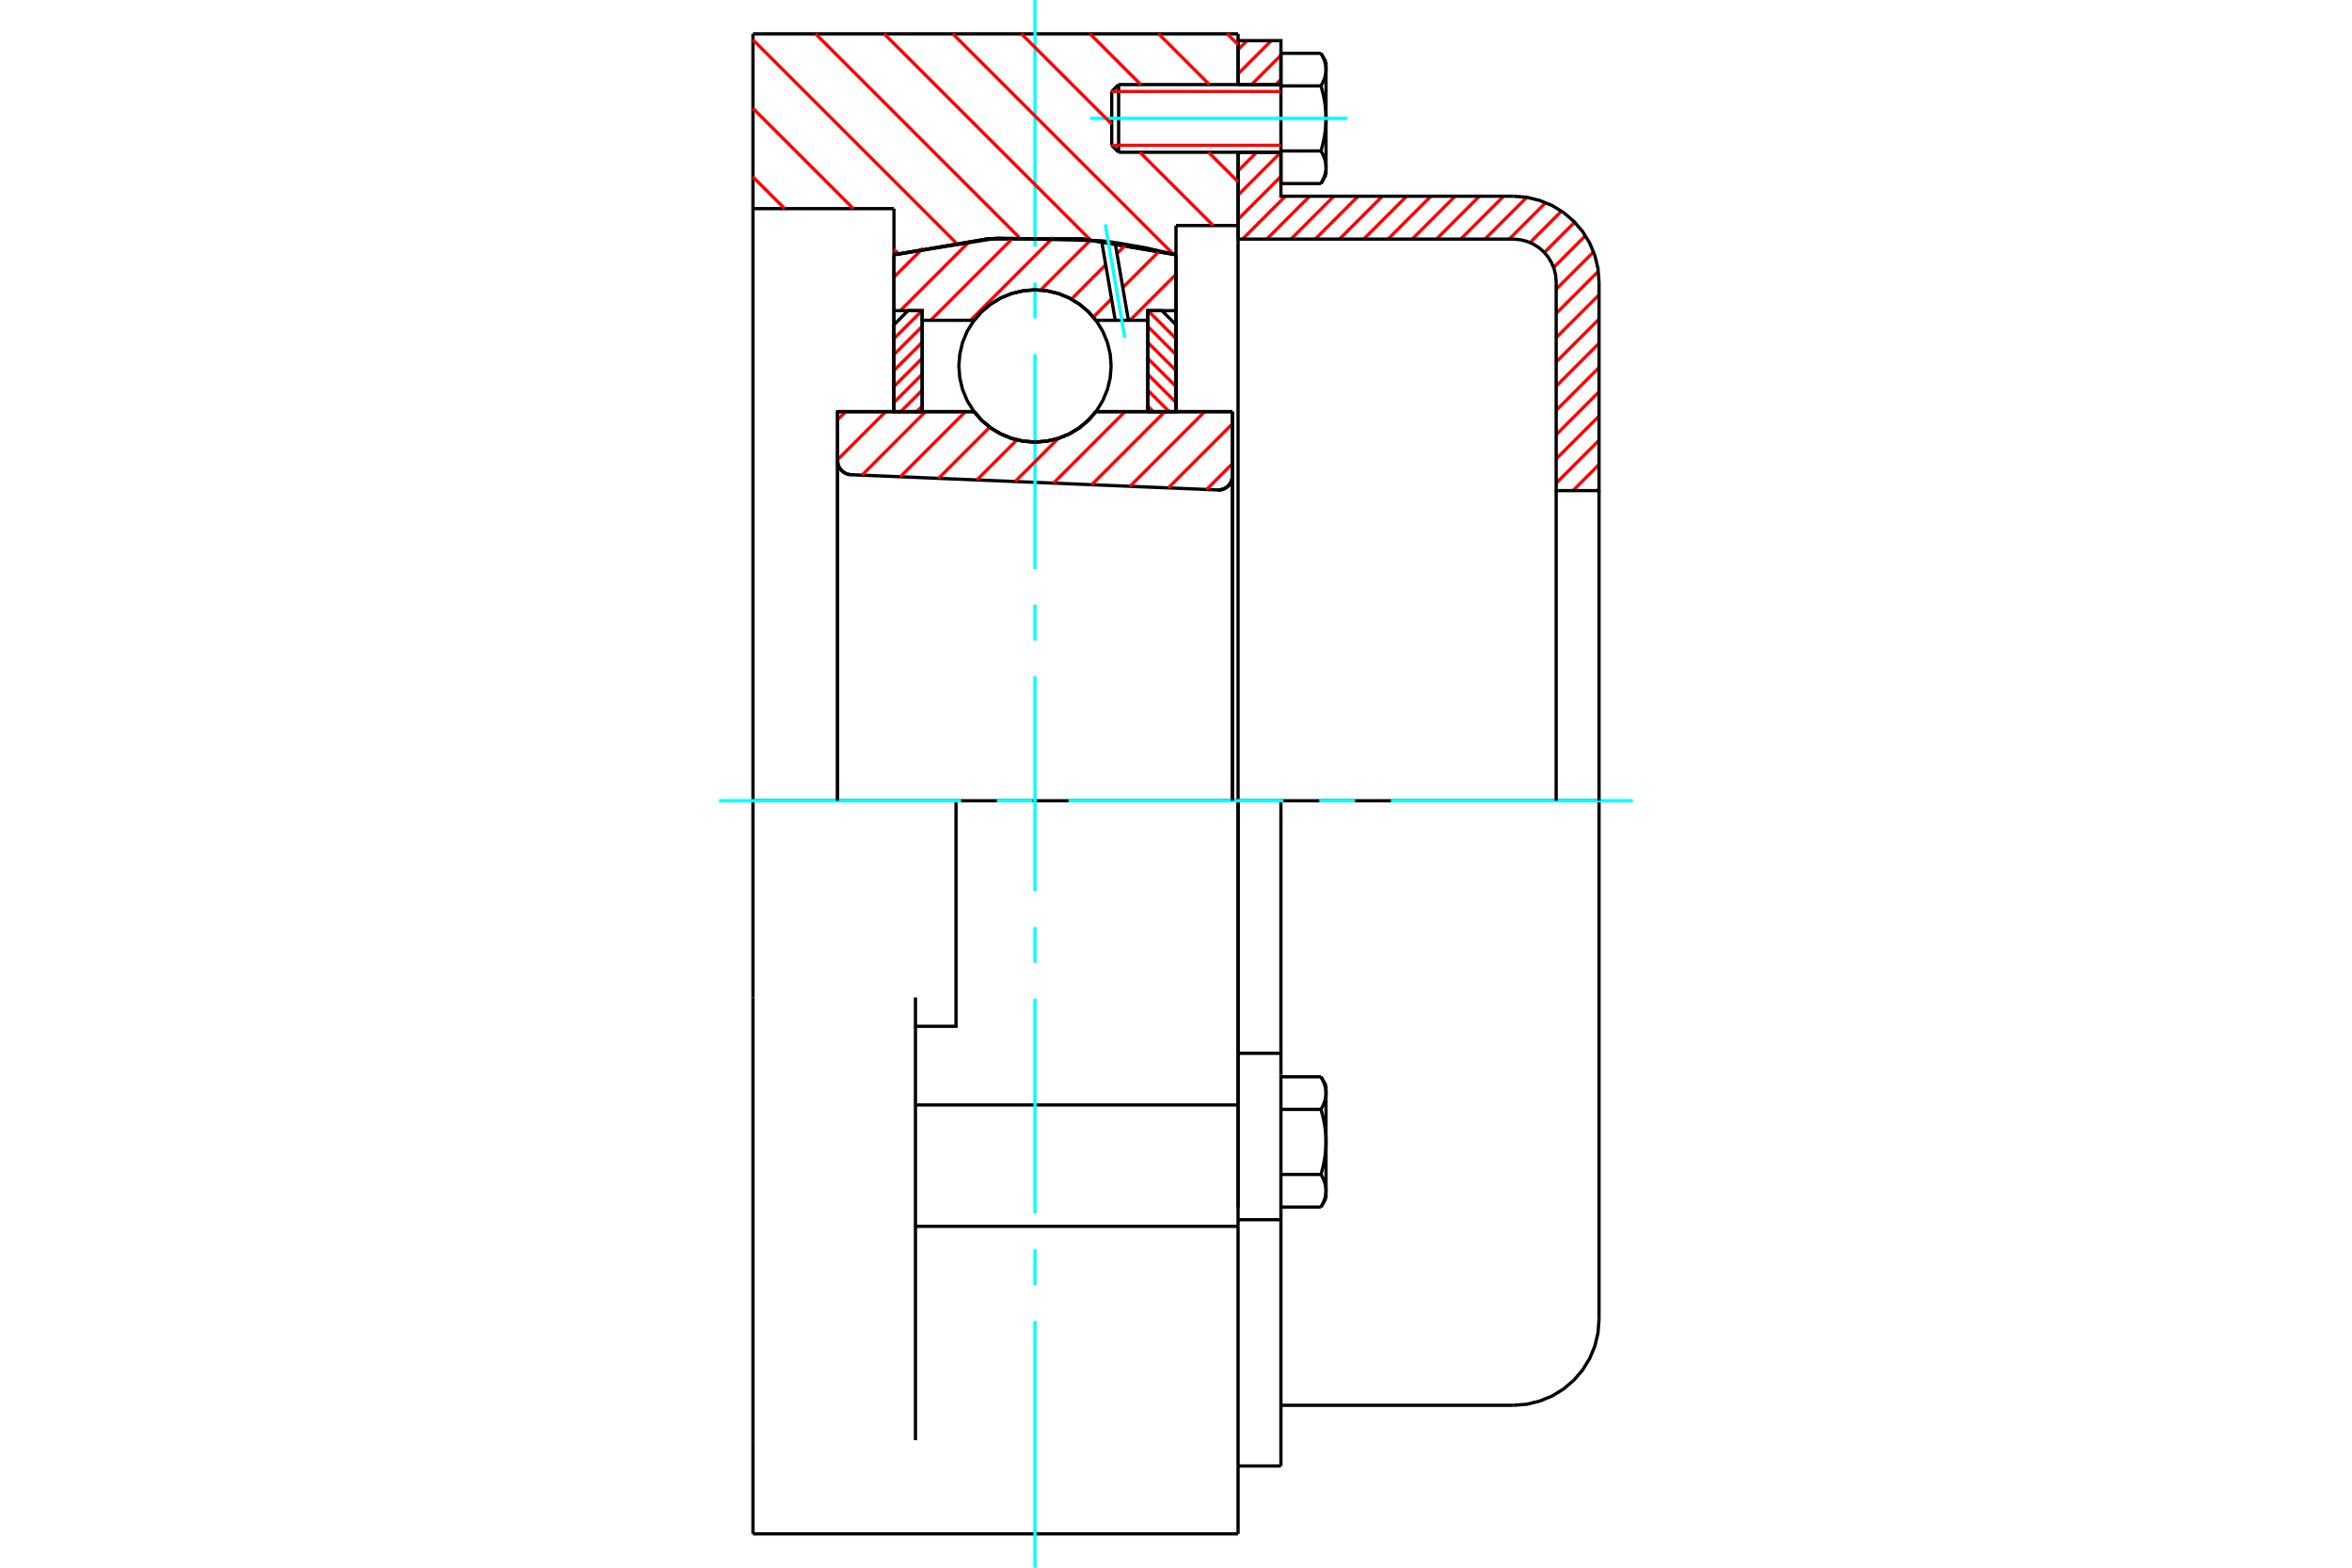 <?xml version="1.0" standalone="no"?>
<!DOCTYPE svg PUBLIC "-//W3C//DTD SVG 1.1//EN"
	"http://www.w3.org/Graphics/SVG/1.1/DTD/svg11.dtd">
<svg xmlns="http://www.w3.org/2000/svg" height="100%" width="100%" viewBox="0 0 36000 24000">
	<rect x="-1800" y="-1200" width="39600" height="26400" style="fill:#FFF"/>
	<g style="fill:none; fill-rule:evenodd" transform="matrix(1 0 0 1 0 0)">
		<g style="fill:none; stroke:#000; stroke-width:50; shape-rendering:geometricPrecision">
			<polyline points="18638,7501 18673,7500 18707,7493 18740,7481 18770,7464 18797,7442 18820,7416 18839,7386 18852,7354 18861,7320 18863,7286"/>
			<line x1="18863" y1="6302" x2="18863" y2="7286"/>
			<line x1="16774" y1="6302" x2="18863" y2="6302"/>
			<polyline points="14909,6302 15028,6437 15166,6553 15321,6645 15487,6713 15662,6754 15842,6768 16021,6754 16196,6713 16363,6645 16517,6553 16655,6437 16774,6302"/>
			<line x1="12820" y1="6302" x2="14909" y2="6302"/>
			<line x1="12820" y1="7052" x2="12820" y2="6302"/>
			<polyline points="12820,7052 12823,7085 12830,7117 12842,7148 12859,7176 12880,7201 12905,7223 12932,7241 12962,7255 12994,7264 13027,7268"/>
			<line x1="18638" y1="7501" x2="13027" y2="7268"/>
			<line x1="18863" y1="7286" x2="18863" y2="12259"/>
			<line x1="12820" y1="7052" x2="12820" y2="12259"/>
			<polyline points="18638,7501 18673,7500 18707,7493 18740,7481 18770,7464 18797,7442 18820,7416 18839,7386 18852,7354 18861,7320 18863,7286"/>
			<line x1="11525" y1="518" x2="18950" y2="518"/>
			<line x1="18950" y1="18774" x2="14012" y2="18774"/>
			<line x1="18950" y1="18774" x2="18950" y2="16916"/>
			<line x1="14012" y1="16916" x2="18950" y2="16916"/>
			<line x1="18950" y1="12259" x2="18950" y2="16916"/>
			<line x1="18950" y1="12259" x2="14633" y2="12259"/>
			<line x1="18950" y1="18774" x2="18950" y2="23482"/>
			<line x1="11525" y1="23482" x2="11525" y2="22048"/>
			<line x1="14012" y1="22048" x2="14012" y2="15271"/>
			<line x1="14633" y1="12259" x2="11525" y2="12259"/>
			<line x1="13683" y1="3194" x2="11525" y2="3194"/>
			<line x1="13683" y1="3900" x2="13683" y2="3194"/>
			<polyline points="18000,3900 16568,3657 15115,3657 13683,3900"/>
			<line x1="18000" y1="3453" x2="18000" y2="3900"/>
			<line x1="18950" y1="3453" x2="18000" y2="3453"/>
			<line x1="18950" y1="2331" x2="18950" y2="3453"/>
			<line x1="18950" y1="518" x2="18950" y2="1295"/>
			<line x1="11525" y1="3194" x2="11525" y2="518"/>
			<line x1="11525" y1="15271" x2="11525" y2="12259"/>
			<polyline points="14012,15712 14633,15712 14633,12259"/>
			<line x1="13683" y1="6297" x2="13683" y2="3900"/>
			<line x1="18000" y1="3900" x2="18000" y2="6297"/>
			<line x1="18950" y1="3453" x2="18950" y2="18485"/>
			<line x1="11525" y1="12259" x2="11525" y2="3194"/>
			<line x1="11525" y1="22048" x2="11525" y2="15271"/>
			<line x1="11525" y1="23482" x2="18950" y2="23482"/>
			<line x1="18950" y1="16125" x2="19606" y2="16125"/>
			<line x1="19606" y1="16388" x2="19606" y2="16125"/>
			<line x1="19606" y1="16450" x2="19606" y2="16388"/>
			<line x1="19606" y1="18673" x2="19606" y2="16450"/>
			<polyline points="19606,16125 19606,12259 18950,12259"/>
			<line x1="19606" y1="22443" x2="19606" y2="18673"/>
			<polyline points="20296,16734 20296,16728 20296,16721 20296,16714 20295,16707 20295,16700 20294,16693 20293,16687 20292,16680 20291,16673 20290,16666 20289,16659 20287,16652 20286,16646 20284,16639 20282,16632 20281,16625 20279,16618 20276,16611 20274,16604 20272,16597 20269,16590 20266,16583 20264,16575 20261,16568 20258,16561 20254,16554 20251,16546 20248,16539 20244,16531 20240,16524 20236,16516 20232,16509 20228,16501 20224,16493 20219,16485"/>
			<line x1="20296" y1="16619" x2="20296" y2="16734"/>
			<polyline points="20296,17482 20296,17468 20296,17455 20296,17441 20295,17427 20295,17414 20294,17400 20293,17386 20292,17373 20291,17359 20290,17345 20289,17332 20287,17318 20286,17304 20284,17291 20282,17277 20281,17263 20279,17249 20276,17235 20274,17221 20272,17207 20269,17193 20266,17178 20264,17164 20261,17150 20258,17135 20254,17120 20251,17106 20248,17091 20244,17076 20240,17061 20236,17046 20232,17030 20228,17015 20224,16999 20219,16984"/>
			<line x1="20296" y1="16734" x2="20296" y2="17482"/>
			<polyline points="20219,16984 20224,16976 20228,16968 20232,16960 20236,16953 20240,16945 20244,16937 20248,16930 20251,16922 20254,16915 20258,16908 20261,16901 20264,16893 20266,16886 20269,16879 20272,16872 20274,16865 20276,16858 20279,16851 20281,16844 20282,16837 20284,16830 20286,16823 20287,16816 20289,16809 20290,16803 20291,16796 20292,16789 20293,16782 20294,16775 20295,16769 20295,16762 20296,16755 20296,16748 20296,16741 20296,16734"/>
			<polyline points="20296,18230 20296,18223 20296,18216 20296,18209 20295,18202 20295,18195 20294,18189 20293,18182 20292,18175 20291,18168 20290,18161 20289,18155 20287,18148 20286,18141 20284,18134 20282,18127 20281,18120 20279,18113 20276,18106 20274,18099 20272,18092 20269,18085 20266,18078 20264,18071 20261,18063 20258,18056 20254,18049 20251,18042 20248,18034 20244,18027 20240,18019 20236,18012 20232,18004 20228,17996 20224,17988 20219,17980"/>
			<line x1="20296" y1="17482" x2="20296" y2="18230"/>
			<polyline points="20219,17980 20224,17965 20228,17949 20232,17934 20236,17918 20240,17903 20244,17888 20248,17873 20251,17858 20254,17844 20258,17829 20261,17814 20264,17800 20266,17786 20269,17771 20272,17757 20274,17743 20276,17729 20279,17715 20281,17701 20282,17687 20284,17674 20286,17660 20287,17646 20289,17632 20290,17619 20291,17605 20292,17591 20293,17578 20294,17564 20295,17550 20295,17537 20296,17523 20296,17509 20296,17496 20296,17482"/>
			<line x1="20296" y1="18230" x2="20296" y2="18345"/>
			<polyline points="20219,18479 20224,18471 20228,18463 20232,18455 20236,18448 20240,18440 20244,18433 20248,18425 20251,18418 20254,18410 20258,18403 20261,18396 20264,18389 20266,18381 20269,18374 20272,18367 20274,18360 20276,18353 20279,18346 20281,18339 20282,18332 20284,18325 20286,18319 20287,18312 20289,18305 20290,18298 20291,18291 20292,18284 20293,18277 20294,18271 20295,18264 20295,18257 20296,18250 20296,18243 20296,18237 20296,18230"/>
			<line x1="19606" y1="18479" x2="20219" y2="18479"/>
			<line x1="19606" y1="17980" x2="20219" y2="17980"/>
			<line x1="19606" y1="16984" x2="20219" y2="16984"/>
			<line x1="19606" y1="16485" x2="20219" y2="16485"/>
			<polyline points="24475,12259 23163,12259 19606,12259"/>
			<line x1="24475" y1="20201" x2="24475" y2="12259"/>
			<line x1="17016" y1="1401" x2="17016" y2="2225"/>
			<line x1="17122" y1="1295" x2="17122" y2="2331"/>
			<polyline points="20296,1065 20296,1058 20296,1052 20296,1045 20295,1038 20295,1031 20294,1024 20293,1017 20292,1011 20291,1004 20290,997 20289,990 20287,983 20286,976 20284,970 20282,963 20281,956 20279,949 20276,942 20274,935 20272,928 20269,921 20266,913 20264,906 20261,899 20258,892 20254,885 20251,877 20248,870 20244,862 20240,855 20236,847 20232,840 20228,832 20224,824 20219,816"/>
			<line x1="20296" y1="950" x2="20296" y2="1065"/>
			<polyline points="20219,2810 20224,2802 20228,2794 20232,2786 20236,2779 20240,2771 20244,2764 20248,2756 20251,2749 20254,2741 20258,2734 20261,2727 20264,2720 20266,2712 20269,2705 20272,2698 20274,2691 20276,2684 20279,2677 20281,2670 20282,2663 20284,2656 20286,2649 20287,2643 20289,2636 20290,2629 20291,2622 20292,2615 20293,2608 20294,2602 20295,2595 20295,2588 20296,2581 20296,2574 20296,2567 20296,2561 20296,2676"/>
			<polyline points="20296,1813 20296,1799 20296,1786 20296,1772 20295,1758 20295,1745 20294,1731 20293,1717 20292,1704 20291,1690 20290,1676 20289,1663 20287,1649 20286,1635 20284,1621 20282,1608 20281,1594 20279,1580 20276,1566 20274,1552 20272,1538 20269,1524 20266,1509 20264,1495 20261,1481 20258,1466 20254,1451 20251,1437 20248,1422 20244,1407 20240,1392 20236,1377 20232,1361 20228,1346 20224,1330 20219,1315"/>
			<line x1="20296" y1="1065" x2="20296" y2="1813"/>
			<polyline points="20219,1315 20224,1307 20228,1299 20232,1291 20236,1283 20240,1276 20244,1268 20248,1261 20251,1253 20254,1246 20258,1239 20261,1232 20264,1224 20266,1217 20269,1210 20272,1203 20274,1196 20276,1189 20279,1182 20281,1175 20282,1168 20284,1161 20286,1154 20287,1147 20289,1140 20290,1134 20291,1127 20292,1120 20293,1113 20294,1106 20295,1099 20295,1093 20296,1086 20296,1079 20296,1072 20296,1065"/>
			<polyline points="20296,2561 20296,2554 20296,2547 20296,2540 20295,2533 20295,2526 20294,2520 20293,2513 20292,2506 20291,2499 20290,2492 20289,2485 20287,2479 20286,2472 20284,2465 20282,2458 20281,2451 20279,2444 20276,2437 20274,2430 20272,2423 20269,2416 20266,2409 20264,2402 20261,2394 20258,2387 20254,2380 20251,2372 20248,2365 20244,2358 20240,2350 20236,2342 20232,2335 20228,2327 20224,2319 20219,2311"/>
			<line x1="20296" y1="1813" x2="20296" y2="2561"/>
			<polyline points="20219,2311 20224,2296 20228,2280 20232,2265 20236,2249 20240,2234 20244,2219 20248,2204 20251,2189 20254,2174 20258,2160 20261,2145 20264,2131 20266,2117 20269,2102 20272,2088 20274,2074 20276,2060 20279,2046 20281,2032 20282,2018 20284,2004 20286,1991 20287,1977 20289,1963 20290,1950 20291,1936 20292,1922 20293,1909 20294,1895 20295,1881 20295,1868 20296,1854 20296,1840 20296,1827 20296,1813"/>
			<line x1="19606" y1="1315" x2="20219" y2="1315"/>
			<polyline points="19606,1315 19606,2311 20219,2311"/>
			<line x1="19606" y1="816" x2="20219" y2="816"/>
			<line x1="19606" y1="816" x2="19606" y2="1315"/>
			<line x1="19606" y1="2810" x2="20219" y2="2810"/>
			<line x1="19606" y1="2311" x2="19606" y2="2810"/>
			<line x1="18950" y1="18673" x2="19606" y2="18673"/>
			<line x1="18950" y1="22443" x2="19606" y2="22443"/>
			<line x1="20296" y1="16619" x2="20219" y2="16485"/>
			<line x1="20219" y1="18479" x2="20296" y2="18345"/>
			<polyline points="23163,21514 23368,21498 23568,21449 23758,21371 23934,21263 24090,21129 24224,20973 24332,20797 24411,20607 24459,20407 24475,20201"/>
			<line x1="19606" y1="21514" x2="23163" y2="21514"/>
			<line x1="17122" y1="1295" x2="17016" y2="1401"/>
			<line x1="17016" y1="2225" x2="17122" y2="2331"/>
			<line x1="19606" y1="1295" x2="17122" y2="1295"/>
			<line x1="17122" y1="2331" x2="19606" y2="2331"/>
			<line x1="20296" y1="950" x2="20219" y2="816"/>
			<line x1="20219" y1="2810" x2="20296" y2="2676"/>
		</g>
		<g style="fill:none; stroke:#0FF; stroke-width:50; shape-rendering:geometricPrecision">
			<line x1="15842" y1="24000" x2="15842" y2="20223"/>
			<line x1="15842" y1="19675" x2="15842" y2="19127"/>
			<line x1="15842" y1="18578" x2="15842" y2="15289"/>
			<line x1="15842" y1="14741" x2="15842" y2="14193"/>
			<line x1="15842" y1="13645" x2="15842" y2="10355"/>
			<line x1="15842" y1="9807" x2="15842" y2="9259"/>
			<line x1="15842" y1="8711" x2="15842" y2="5422"/>
			<line x1="15842" y1="4873" x2="15842" y2="4325"/>
			<line x1="15842" y1="3777" x2="15842" y2="0"/>
			<line x1="11007" y1="12259" x2="14711" y2="12259"/>
			<line x1="15259" y1="12259" x2="15807" y2="12259"/>
			<line x1="16355" y1="12259" x2="19645" y2="12259"/>
			<line x1="20193" y1="12259" x2="20741" y2="12259"/>
			<line x1="21289" y1="12259" x2="24993" y2="12259"/>
			<line x1="16688" y1="1813" x2="20624" y2="1813"/>
		</g>
		<g style="fill:none; stroke:#F00; stroke-width:50; shape-rendering:geometricPrecision">
			<line x1="24475" y1="7483" x2="24447" y2="7511"/>
			<line x1="24475" y1="7112" x2="24076" y2="7511"/>
			<line x1="24475" y1="6741" x2="23819" y2="7397"/>
			<line x1="24475" y1="6370" x2="23819" y2="7026"/>
			<line x1="24475" y1="5998" x2="23819" y2="6655"/>
			<line x1="24475" y1="5627" x2="23819" y2="6283"/>
			<line x1="24475" y1="5256" x2="23819" y2="5912"/>
			<line x1="24475" y1="4885" x2="23819" y2="5541"/>
			<line x1="24475" y1="4514" x2="23819" y2="5170"/>
			<line x1="24465" y1="4153" x2="23819" y2="4799"/>
			<line x1="24391" y1="3856" x2="23819" y2="4428"/>
			<line x1="24267" y1="3608" x2="23780" y2="4095"/>
			<line x1="24102" y1="3402" x2="23639" y2="3865"/>
			<line x1="23901" y1="3232" x2="23420" y2="3713"/>
			<line x1="23659" y1="3102" x2="23101" y2="3660"/>
			<line x1="23369" y1="3021" x2="22730" y2="3660"/>
			<line x1="23015" y1="3004" x2="22359" y2="3660"/>
			<line x1="22644" y1="3004" x2="21988" y2="3660"/>
			<line x1="22273" y1="3004" x2="21617" y2="3660"/>
			<line x1="21902" y1="3004" x2="21246" y2="3660"/>
			<line x1="21530" y1="3004" x2="20874" y2="3660"/>
			<line x1="21159" y1="3004" x2="20503" y2="3660"/>
			<line x1="20788" y1="3004" x2="20132" y2="3660"/>
			<line x1="20417" y1="3004" x2="19761" y2="3660"/>
			<line x1="20046" y1="3004" x2="19390" y2="3660"/>
			<line x1="19675" y1="3004" x2="19019" y2="3660"/>
			<line x1="19606" y1="2702" x2="18950" y2="3358"/>
			<line x1="19606" y1="2331" x2="18950" y2="2987"/>
			<line x1="19235" y1="2331" x2="18950" y2="2616"/>
			<line x1="19606" y1="1217" x2="19528" y2="1295"/>
			<line x1="19606" y1="846" x2="19157" y2="1295"/>
			<line x1="19459" y1="622" x2="18950" y2="1131"/>
			<line x1="19088" y1="622" x2="18950" y2="760"/>
		</g>
		<g style="fill:none; stroke:#000; stroke-width:50; shape-rendering:geometricPrecision">
			<line x1="18950" y1="3660" x2="18950" y2="2331"/>
			<line x1="18950" y1="1295" x2="19606" y2="1295"/>
			<line x1="19606" y1="2331" x2="18950" y2="2331"/>
			<polyline points="18950,1295 18950,622 19606,622 19606,1295"/>
			<polyline points="19606,2331 19606,3004 23163,3004"/>
			<polyline points="24475,4317 24459,4111 24411,3911 24332,3721 24224,3545 24090,3389 23934,3255 23758,3147 23568,3069 23368,3020 23163,3004"/>
			<polyline points="24475,4317 24475,7511 23819,7511 23819,4317 23811,4214 23787,4114 23747,4019 23693,3931 23627,3853 23548,3786 23460,3732 23365,3693 23265,3669 23163,3660 18950,3660"/>
			<line x1="24475" y1="12259" x2="24475" y2="7511"/>
			<line x1="23819" y1="7511" x2="23819" y2="12259"/>
		</g>
		<g style="fill:none; stroke:#F00; stroke-width:50; shape-rendering:geometricPrecision">
			<line x1="18784" y1="518" x2="18950" y2="683"/>
			<line x1="17734" y1="518" x2="18511" y2="1295"/>
			<line x1="16684" y1="518" x2="17461" y2="1295"/>
			<line x1="18497" y1="2331" x2="18950" y2="2783"/>
			<line x1="15634" y1="518" x2="17016" y2="1899"/>
			<line x1="17447" y1="2331" x2="18570" y2="3453"/>
			<line x1="14584" y1="518" x2="17957" y2="3890"/>
			<line x1="13534" y1="518" x2="16688" y2="3672"/>
			<line x1="12484" y1="518" x2="15600" y2="3634"/>
			<line x1="11525" y1="609" x2="14631" y2="3715"/>
			<line x1="11525" y1="1659" x2="13061" y2="3194"/>
			<line x1="13683" y1="3817" x2="13751" y2="3884"/>
			<line x1="11525" y1="2709" x2="12011" y2="3194"/>
		</g>
		<g style="fill:none; stroke:#000; stroke-width:50; shape-rendering:geometricPrecision">
			<polyline points="18000,3900 16568,3657 15115,3657 13683,3900"/>
		</g>
		<g style="fill:none; stroke:#F00; stroke-width:50; shape-rendering:geometricPrecision">
			<line x1="14112" y1="4756" x2="13683" y2="5185"/>
			<line x1="14115" y1="4997" x2="13683" y2="5429"/>
			<line x1="14115" y1="5242" x2="13683" y2="5673"/>
			<line x1="14115" y1="5486" x2="13683" y2="5917"/>
			<line x1="14115" y1="5730" x2="13683" y2="6162"/>
			<line x1="14115" y1="5974" x2="13787" y2="6302"/>
			<line x1="14115" y1="6218" x2="14031" y2="6302"/>
		</g>
		<g style="fill:none; stroke:#000; stroke-width:50; shape-rendering:geometricPrecision">
			<polyline points="14115,6302 14115,4756 13899,4756 13683,4972 13683,6302 14115,6302"/>
		</g>
		<g style="fill:none; stroke:#F00; stroke-width:50; shape-rendering:geometricPrecision">
			<line x1="17572" y1="4756" x2="18000" y2="5185"/>
			<line x1="17568" y1="4997" x2="18000" y2="5429"/>
			<line x1="17568" y1="5242" x2="18000" y2="5673"/>
			<line x1="17568" y1="5486" x2="18000" y2="5917"/>
			<line x1="17568" y1="5730" x2="18000" y2="6162"/>
			<line x1="17568" y1="5974" x2="17896" y2="6302"/>
			<line x1="17568" y1="6218" x2="17652" y2="6302"/>
		</g>
		<g style="fill:none; stroke:#000; stroke-width:50; shape-rendering:geometricPrecision">
			<polyline points="17568,6302 17568,4756 17784,4756 18000,4972 18000,6302 17568,6302"/>
			<polyline points="17007,5603 16993,5421 16950,5243 16880,5074 16785,4918 16666,4779 16527,4660 16371,4564 16202,4494 16024,4452 15842,4437 15659,4452 15482,4494 15313,4564 15157,4660 15018,4779 14899,4918 14803,5074 14733,5243 14691,5421 14676,5603 14691,5785 14733,5963 14803,6132 14899,6288 15018,6427 15157,6546 15313,6641 15482,6711 15659,6754 15842,6768 16024,6754 16202,6711 16371,6641 16527,6546 16666,6427 16785,6288 16880,6132 16950,5963 16993,5785 17007,5603"/>
		</g>
		<g style="fill:none; stroke:#F00; stroke-width:50; shape-rendering:geometricPrecision">
			<line x1="18000" y1="4200" x2="17296" y2="4904"/>
			<line x1="17746" y1="3843" x2="17186" y2="4403"/>
			<line x1="17014" y1="4575" x2="16735" y2="4854"/>
			<line x1="17237" y1="3742" x2="17096" y2="3882"/>
			<line x1="16924" y1="4054" x2="16399" y2="4580"/>
			<line x1="16696" y1="3672" x2="15927" y2="4441"/>
			<line x1="16123" y1="3634" x2="14854" y2="4904"/>
			<line x1="15511" y1="3637" x2="14244" y2="4904"/>
			<line x1="14850" y1="3686" x2="13780" y2="4756"/>
			<line x1="14128" y1="3799" x2="13683" y2="4243"/>
		</g>
		<g style="fill:none; stroke:#000; stroke-width:50; shape-rendering:geometricPrecision">
			<polyline points="13683,6302 13683,4756 13683,3900"/>
			<polyline points="16861,3686 15262,3645 13683,3900"/>
			<polyline points="17067,3713 16964,3699 16861,3686"/>
			<polyline points="18000,3900 17536,3794 17067,3713"/>
			<polyline points="18000,3900 18000,4756 17568,4756 17568,4904 17568,6302"/>
			<polyline points="17568,4904 17272,4904 17070,4904 16774,4904 16655,4768 16517,4653 16363,4560 16196,4493 16021,4451 15842,4437 15662,4451 15487,4493 15321,4560 15166,4653 15028,4768 14909,4904 14115,4904 14115,6302"/>
			<polyline points="14115,4904 14115,4756 13683,4756"/>
			<line x1="18000" y1="4756" x2="18000" y2="6302"/>
		</g>
		<g style="fill:none; stroke:#0FF; stroke-width:50; shape-rendering:geometricPrecision">
			<line x1="17217" y1="5169" x2="16918" y2="3434"/>
		</g>
		<g style="fill:none; stroke:#000; stroke-width:50; shape-rendering:geometricPrecision">
			<line x1="17070" y1="4904" x2="16861" y2="3686"/>
			<line x1="17272" y1="4904" x2="17067" y2="3713"/>
		</g>
		<g style="fill:none; stroke:#F00; stroke-width:50; shape-rendering:geometricPrecision">
			<line x1="18863" y1="7099" x2="18468" y2="7494"/>
			<line x1="18863" y1="6489" x2="17882" y2="7470"/>
			<line x1="18439" y1="6302" x2="17296" y2="7445"/>
			<line x1="17829" y1="6302" x2="16710" y2="7421"/>
			<line x1="17219" y1="6302" x2="16124" y2="7397"/>
			<line x1="16198" y1="6712" x2="15538" y2="7372"/>
			<line x1="15565" y1="6735" x2="14952" y2="7348"/>
			<line x1="15150" y1="6540" x2="14366" y2="7323"/>
			<line x1="14777" y1="6302" x2="13780" y2="7299"/>
			<line x1="14166" y1="6302" x2="13194" y2="7275"/>
			<line x1="13556" y1="6302" x2="12820" y2="7038"/>
			<line x1="12945" y1="6302" x2="12820" y2="6427"/>
		</g>
		<g style="fill:none; stroke:#000; stroke-width:50; shape-rendering:geometricPrecision">
			<polyline points="12820,7052 12823,7085 12830,7117 12842,7148 12859,7176 12880,7201 12905,7223 12932,7241 12962,7255 12994,7264 13027,7268"/>
			<polyline points="18638,7501 18673,7500 18707,7493 18740,7481 18770,7464 18797,7442 18820,7416 18839,7386 18852,7354 18861,7320 18863,7286"/>
			<polyline points="18863,6302 18432,6302 16774,6302"/>
			<polyline points="14909,6302 15028,6437 15166,6553 15321,6645 15487,6713 15662,6754 15842,6768 16021,6754 16196,6713 16363,6645 16517,6553 16655,6437 16774,6302"/>
			<polyline points="14909,6302 13252,6302 12820,6302 12820,12259"/>
			<line x1="18863" y1="12259" x2="18863" y2="6302"/>
		</g>
		<g style="fill:none; stroke:#F00; stroke-width:50; shape-rendering:geometricPrecision">
			<line x1="19606" y1="1401" x2="17016" y2="1401"/>
			<line x1="17016" y1="2225" x2="19606" y2="2225"/>
		</g>
	</g>
</svg>
